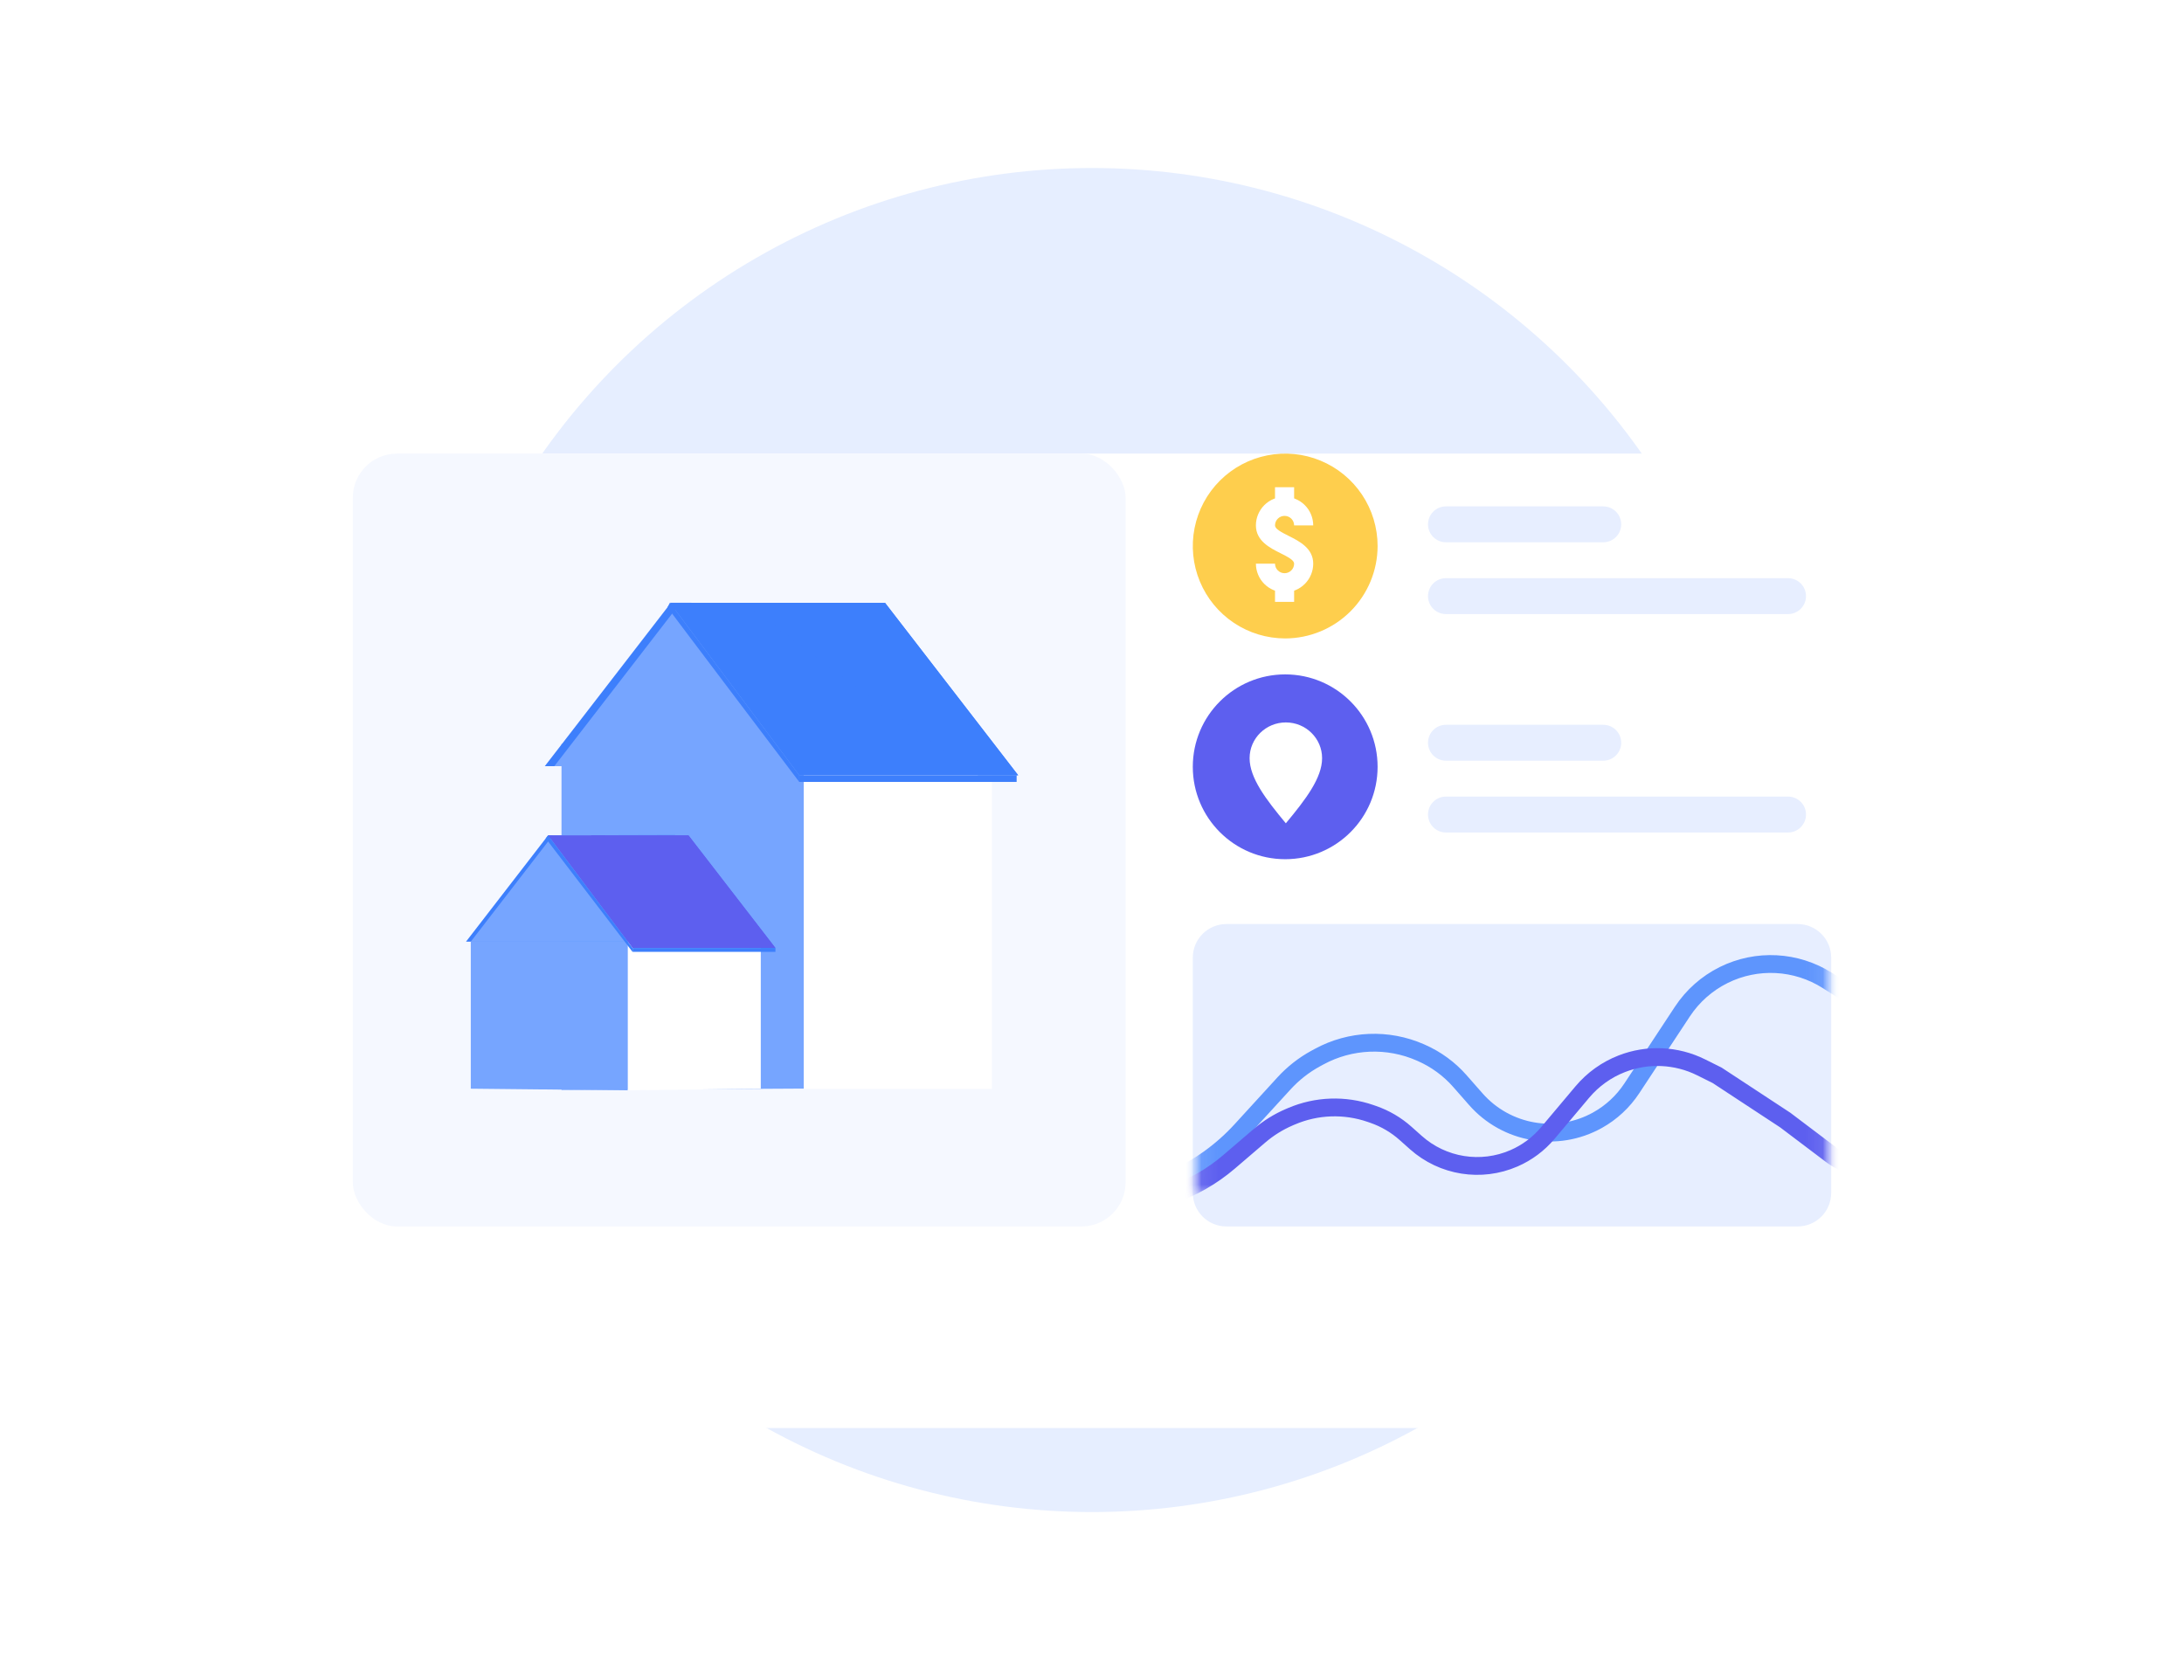 <svg xmlns="http://www.w3.org/2000/svg" width="130" height="100" viewBox="0 0 130 100" fill="none"><circle cx="65" cy="50" r="40" fill="#E6EEFF"></circle><g filter="url(#filter0_dd_1855_57356)"><rect x="15" y="21" width="100" height="58" rx="8" fill="white"></rect></g><rect x="21" y="27" width="46" height="46" rx="2.627" fill="#F5F8FF"></rect><path d="M47.844 44.278V64.792L33.423 64.874V44.278H47.844Z" fill="#76A5FF"></path><path d="M59.042 44.297H47.84V64.811H59.042V44.297Z" fill="white"></path><path d="M51.507 35.879L46.782 45.604H45.549L34.246 44.037L33.379 45.604H32.428L39.911 35.914L51.507 35.879Z" fill="#3D7FFC"></path><path d="M52.074 35.879L47.349 45.604H32.995L40.478 35.914L52.074 35.879Z" fill="#76A5FF"></path><path d="M60.605 46.144H47.575L39.874 35.878L44.21 35.879L52.679 35.881L60.605 46.144Z" fill="#3D7FFC"></path><path d="M60.605 46.144H58.218L44.21 35.879L52.679 35.88L60.605 46.144Z" fill="#3D7FFC"></path><path d="M40.192 49.7L37.109 56.048H27.739L32.624 49.723L40.192 49.7Z" fill="#3D7FFC"></path><path d="M40.476 49.7L37.392 56.048H28.023L32.907 49.723L40.476 49.7Z" fill="#76A5FF"></path><path d="M37.371 56.048V64.898L28.023 64.8V56.048H37.371Z" fill="#76A5FF"></path><path d="M45.285 56.048V64.8L37.369 64.898V56.048H45.285Z" fill="white"></path><path d="M46.155 56.424H37.651L32.624 49.724L35.157 49.724L40.982 49.725L46.155 56.424Z" fill="#5D5FEF"></path><path d="M46.155 56.423H44.541L35.157 49.724L40.982 49.725L46.155 56.423Z" fill="#5D5FEF"></path><path d="M46.158 56.424H37.654V56.655H46.158V56.424Z" fill="#3D7FFC"></path><path d="M37.649 56.655L32.484 49.903L32.622 49.724L37.649 56.424V56.655Z" fill="#3D7FFC"></path><path d="M60.514 46.143H47.573V46.541H60.514V46.143Z" fill="#3D7FFC"></path><path d="M39.731 36.148C39.717 36.166 47.575 46.542 47.575 46.542V46.144L39.874 35.878L39.731 36.148Z" fill="#3D7FFC"></path><path d="M71 57C71 55.895 71.895 55 73 55H107C108.105 55 109 55.895 109 57V71C109 72.105 108.105 73 107 73H73C71.895 73 71 72.105 71 71V57Z" fill="#E7EEFF"></path><mask id="mask0_1855_57356" style="mask-type:alpha" maskUnits="userSpaceOnUse" x="71" y="55" width="38" height="17"><path d="M71 55H109V72H71V55Z" fill="#C6DBFF"></path></mask><g mask="url(#mask0_1855_57356)"><mask id="mask1_1855_57356" style="mask-type:alpha" maskUnits="userSpaceOnUse" x="71" y="53" width="38" height="19"><rect x="71.126" y="53.426" width="37.749" height="17.599" fill="#F5F8FF" stroke="black" stroke-width="0.251"></rect></mask><g mask="url(#mask1_1855_57356)"><path opacity="0.8" d="M68.218 73.939C66.987 73.937 66.314 72.503 67.1 71.555C67.245 71.379 67.429 71.24 67.638 71.149L69.749 70.228C71.315 69.545 72.72 68.54 73.873 67.279L76.428 64.485C76.973 63.889 77.613 63.387 78.322 63.001L78.51 62.899C80.376 61.882 82.608 61.789 84.553 62.645L84.611 62.671C85.487 63.057 86.267 63.629 86.898 64.347L87.844 65.424C89.664 67.496 92.682 68.017 95.091 66.675C95.913 66.217 96.612 65.567 97.13 64.782L100.141 60.212C100.753 59.282 101.602 58.531 102.6 58.035C104.574 57.056 106.916 57.18 108.776 58.362L109.806 59.016L114.809 63.213L118.244 66.526C119.226 67.474 120.616 67.87 121.951 67.583C123.404 67.27 124.87 68.055 125.415 69.438L125.476 69.593C126.313 71.717 124.746 74.016 122.464 74.013L68.218 73.939Z" stroke="#3D7FFC" stroke-width="1.06"></path><path d="M68.08 73.118C67.45 73.117 67.145 72.348 67.602 71.915C67.675 71.847 67.761 71.795 67.855 71.763L69.681 71.138C70.957 70.702 72.139 70.028 73.163 69.15L74.976 67.597C75.509 67.141 76.108 66.769 76.753 66.493L76.878 66.44C78.368 65.804 80.042 65.745 81.575 66.274L81.732 66.328C82.446 66.574 83.104 66.96 83.667 67.463L84.278 68.007C85.877 69.433 88.16 69.798 90.124 68.941C90.899 68.603 91.585 68.09 92.129 67.444L94.186 64.999C94.817 64.249 95.626 63.669 96.539 63.315C98.072 62.719 99.785 62.797 101.258 63.53L102.208 64.003L106.265 66.668L108.997 68.732C109.858 69.383 110.951 69.65 112.016 69.471L112.704 69.355C113.535 69.215 114.359 69.632 114.738 70.384C115.38 71.661 114.451 73.167 113.021 73.166L68.08 73.118Z" stroke="#5D5FEF" stroke-width="1.06"></path></g></g><path d="M76.5 38C75.412 38 74.349 37.678 73.444 37.073C72.54 36.469 71.835 35.61 71.419 34.605C71.002 33.6 70.894 32.494 71.106 31.427C71.318 30.36 71.842 29.38 72.611 28.611C73.38 27.842 74.36 27.318 75.427 27.106C76.494 26.893 77.6 27.002 78.605 27.419C79.61 27.835 80.469 28.54 81.073 29.444C81.678 30.349 82 31.412 82 32.5C81.999 33.958 81.418 35.356 80.387 36.387C79.356 37.418 77.958 37.998 76.5 38Z" fill="#FECE4D"></path><path d="M76.462 35.255C76.01 35.255 75.576 35.075 75.256 34.755C74.936 34.435 74.757 34.001 74.756 33.549H75.894C75.894 33.7 75.953 33.844 76.06 33.951C76.167 34.058 76.311 34.118 76.462 34.118C76.613 34.118 76.758 34.058 76.864 33.951C76.971 33.844 77.031 33.7 77.031 33.549C77.031 33.348 76.69 33.161 76.208 32.921C75.596 32.614 74.756 32.194 74.756 31.274C74.756 30.822 74.936 30.388 75.256 30.068C75.576 29.748 76.01 29.568 76.462 29.568C76.915 29.568 77.349 29.748 77.669 30.068C77.989 30.388 78.168 30.822 78.168 31.274H77.031C77.031 31.123 76.971 30.979 76.864 30.872C76.758 30.765 76.613 30.706 76.462 30.706C76.311 30.706 76.167 30.765 76.06 30.872C75.953 30.979 75.894 31.123 75.894 31.274C75.894 31.476 76.235 31.662 76.716 31.903C77.329 32.209 78.168 32.629 78.168 33.549C78.168 34.001 77.988 34.435 77.668 34.755C77.348 35.075 76.915 35.255 76.462 35.255Z" fill="white"></path><path d="M77.031 29H75.894V30.137H77.031V29Z" fill="white"></path><path d="M77.031 34.686H75.894V35.824H77.031V34.686Z" fill="white"></path><circle cx="76.5" cy="45.641" r="5.5" fill="#5D5FEF"></circle><path fill-rule="evenodd" clip-rule="evenodd" d="M76.538 49.004C75.347 47.572 74.381 46.302 74.381 45.127C74.381 43.953 75.347 43 76.538 43C77.73 43 78.696 43.952 78.696 45.127C78.696 46.302 77.73 47.572 76.538 49.004Z" fill="white"></path><path d="M85 31.209C85 30.619 85.478 30.141 86.068 30.141H95.432C96.022 30.141 96.5 30.619 96.5 31.209C96.5 31.799 96.022 32.277 95.432 32.277H86.068C85.478 32.277 85 31.799 85 31.209Z" fill="#E7EEFF"></path><path d="M85 44.209C85 43.619 85.478 43.141 86.068 43.141H95.432C96.022 43.141 96.5 43.619 96.5 44.209C96.5 44.799 96.022 45.277 95.432 45.277H86.068C85.478 45.277 85 44.799 85 44.209Z" fill="#E7EEFF"></path><path d="M85 35.482C85 34.892 85.478 34.414 86.068 34.414H106.432C107.022 34.414 107.5 34.892 107.5 35.482C107.5 36.072 107.022 36.551 106.432 36.551H86.068C85.478 36.551 85 36.072 85 35.482Z" fill="#E7EEFF"></path><path d="M85 48.482C85 47.892 85.478 47.414 86.068 47.414H106.432C107.022 47.414 107.5 47.892 107.5 48.482C107.5 49.072 107.022 49.551 106.432 49.551H86.068C85.478 49.551 85 49.072 85 48.482Z" fill="#E7EEFF"></path><defs><filter id="filter0_dd_1855_57356" x="3" y="11" width="124" height="82" filterUnits="userSpaceOnUse" color-interpolation-filters="sRGB"><feFlood flood-opacity="0" result="BackgroundImageFix"></feFlood><feColorMatrix in="SourceAlpha" type="matrix" values="0 0 0 0 0 0 0 0 0 0 0 0 0 0 0 0 0 0 127 0" result="hardAlpha"></feColorMatrix><feOffset dy="4"></feOffset><feGaussianBlur stdDeviation="5"></feGaussianBlur><feColorMatrix type="matrix" values="0 0 0 0 0.608 0 0 0 0 0.675 0 0 0 0 0.737 0 0 0 0.35 0"></feColorMatrix><feBlend mode="normal" in2="BackgroundImageFix" result="effect1_dropShadow_1855_57356"></feBlend><feColorMatrix in="SourceAlpha" type="matrix" values="0 0 0 0 0 0 0 0 0 0 0 0 0 0 0 0 0 0 127 0" result="hardAlpha"></feColorMatrix><feOffset dy="2"></feOffset><feGaussianBlur stdDeviation="6"></feGaussianBlur><feColorMatrix type="matrix" values="0 0 0 0 0.896 0 0 0 0 0.93 0 0 0 0 0.996 0 0 0 0.5 0"></feColorMatrix><feBlend mode="normal" in2="effect1_dropShadow_1855_57356" result="effect2_dropShadow_1855_57356"></feBlend><feBlend mode="normal" in="SourceGraphic" in2="effect2_dropShadow_1855_57356" result="shape"></feBlend></filter></defs></svg>